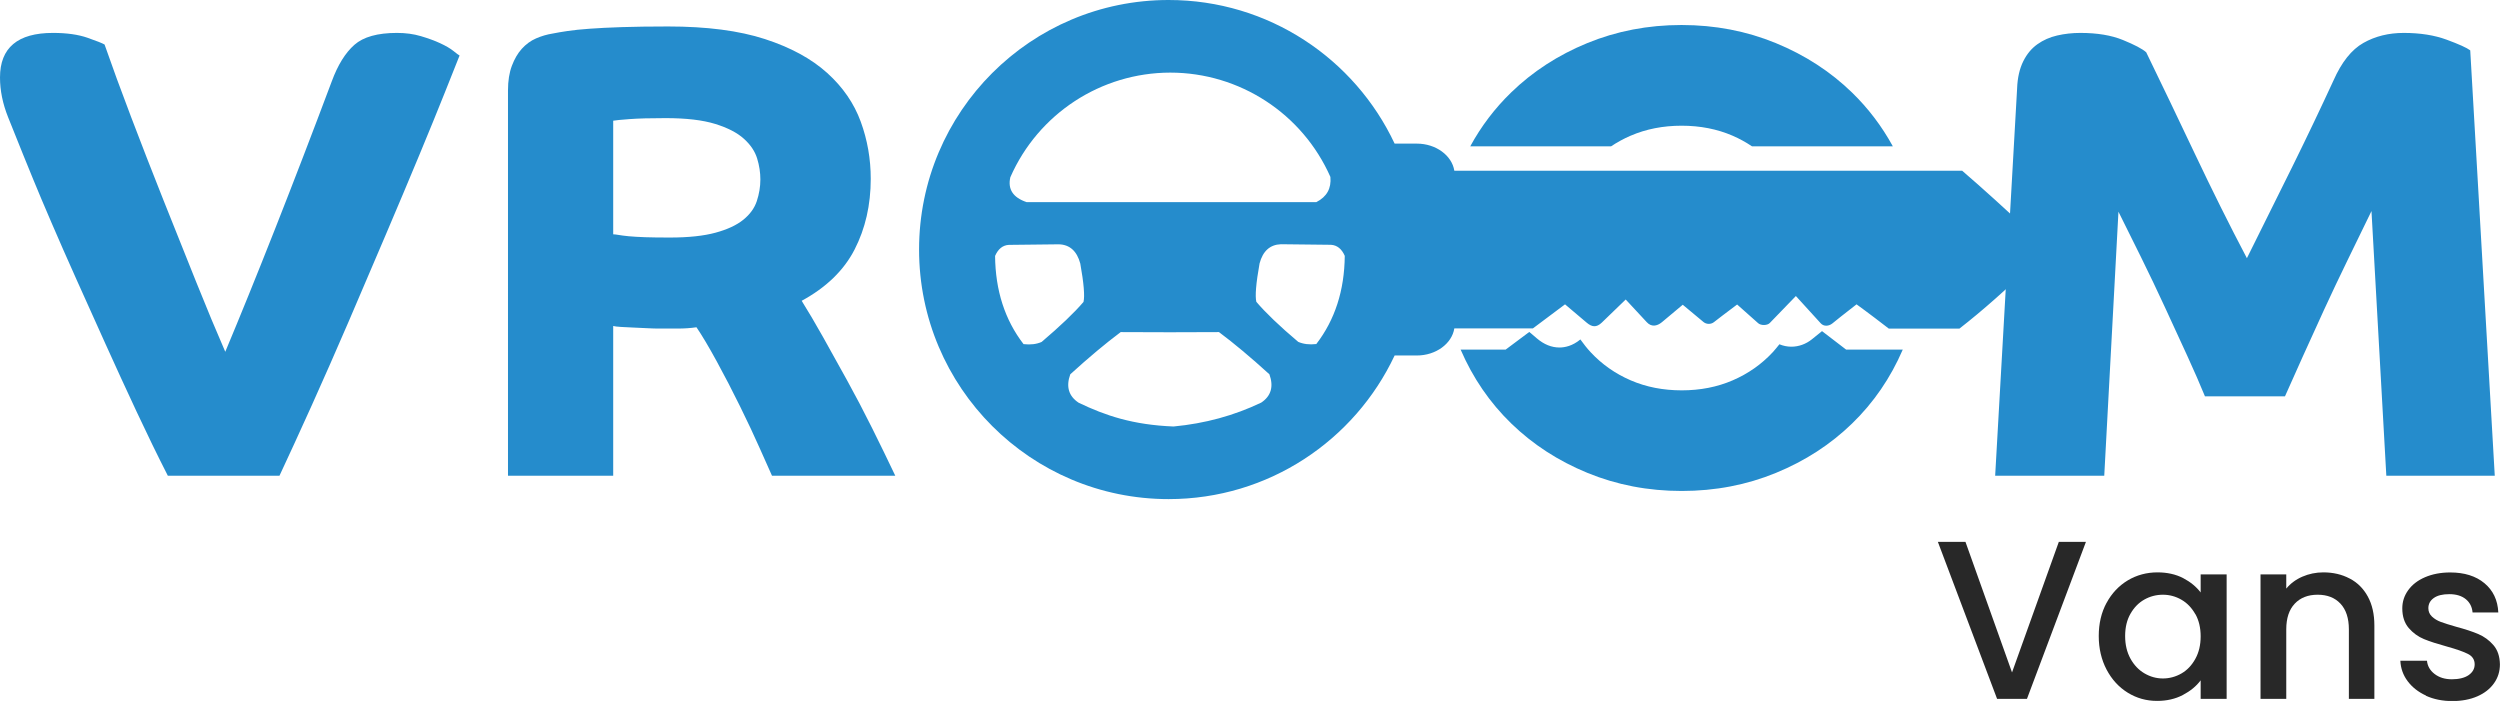 <svg xmlns="http://www.w3.org/2000/svg" id="Layer_2" viewBox="0 0 309.85 86.87"><defs><style>.cls-1{fill-rule:evenodd;}.cls-1,.cls-2{fill:#258ccc;}.cls-3{fill:#282828;}</style></defs><g id="Layer_1-2"><path class="cls-2" d="M20.8,58.96c-1.28-2.51-2.57-5.16-3.88-7.96-1.31-2.8-2.59-5.59-3.84-8.36-1.25-2.77-2.45-5.44-3.6-8-1.15-2.56-2.17-4.89-3.08-7-.91-2.11-1.67-3.91-2.28-5.4-.61-1.49-1.03-2.51-1.24-3.04-.59-1.44-1.21-3-1.88-4.68-.67-1.68-1-3.32-1-4.92,0-3.68,2.19-5.52,6.56-5.52,1.71,0,3.13.2,4.28.6,1.15.4,1.85.68,2.12.84.91,2.61,2,5.6,3.28,8.96,1.28,3.36,2.61,6.79,4,10.28,1.39,3.49,2.75,6.89,4.08,10.2,1.33,3.31,2.53,6.19,3.6,8.64,1.81-4.32,3.87-9.39,6.16-15.2,2.29-5.81,4.64-11.92,7.04-18.32.75-2.03,1.68-3.53,2.8-4.52,1.12-.99,2.88-1.48,5.28-1.48,1.07,0,2.05.13,2.96.4.91.27,1.71.56,2.4.88.69.32,1.24.64,1.64.96.4.32.65.51.76.56-.32.8-.92,2.31-1.8,4.52-.88,2.21-1.95,4.83-3.2,7.84-1.25,3.01-2.64,6.31-4.16,9.88-1.52,3.57-3.05,7.16-4.6,10.76-1.55,3.6-3.07,7.05-4.56,10.36-1.49,3.31-2.83,6.21-4,8.72h-13.84Z"></path><path class="cls-2" d="M62.96,11.2c0-1.17.16-2.19.48-3.04.32-.85.73-1.56,1.24-2.12.51-.56,1.09-.99,1.76-1.28.67-.29,1.35-.49,2.04-.6.53-.11,1.16-.21,1.88-.32.72-.11,1.63-.2,2.72-.28,1.09-.08,2.43-.15,4-.2,1.57-.05,3.48-.08,5.72-.08,4.8,0,8.8.52,12,1.56s5.77,2.44,7.72,4.2c1.95,1.76,3.33,3.77,4.16,6.04.83,2.27,1.24,4.63,1.24,7.08,0,3.25-.67,6.17-2,8.76-1.33,2.59-3.52,4.71-6.56,6.36.8,1.28,1.68,2.77,2.64,4.48.96,1.71,1.96,3.51,3,5.4,1.04,1.89,2.07,3.85,3.08,5.88,1.01,2.03,1.97,4,2.88,5.92h-15.28c-.27-.59-.76-1.69-1.48-3.32-.72-1.63-1.55-3.39-2.48-5.28-.93-1.89-1.89-3.75-2.88-5.56-.99-1.81-1.83-3.23-2.52-4.24-.75.11-1.51.16-2.28.16h-2.44c-.32,0-.76-.01-1.32-.04-.56-.03-1.13-.05-1.72-.08-.59-.03-1.12-.05-1.6-.08-.48-.03-.8-.07-.96-.12v18.56h-13.04V11.2ZM76,29.04c.16,0,.39.03.68.08.29.05.71.11,1.24.16.53.05,1.21.09,2.04.12.83.03,1.85.04,3.08.04,2.29,0,4.17-.2,5.64-.6,1.47-.4,2.61-.93,3.44-1.6.83-.67,1.39-1.44,1.68-2.32.29-.88.44-1.77.44-2.68,0-.85-.13-1.72-.4-2.6-.27-.88-.81-1.69-1.64-2.44-.83-.75-2.01-1.36-3.56-1.84-1.55-.48-3.6-.72-6.16-.72-1.87,0-3.35.04-4.44.12-1.09.08-1.77.15-2.04.2v14.08Z"></path><path class="cls-2" d="M250,10.96c.05-1.33.31-2.45.76-3.36.45-.91,1.04-1.61,1.76-2.12.72-.51,1.53-.87,2.44-1.08.91-.21,1.87-.32,2.88-.32,2.08,0,3.84.29,5.28.88,1.44.59,2.4,1.09,2.88,1.52,1.92,3.95,3.93,8.15,6.04,12.6,2.11,4.45,4.25,8.76,6.44,12.92,1.92-3.84,3.8-7.63,5.64-11.36,1.84-3.73,3.53-7.28,5.08-10.64,1.01-2.29,2.25-3.85,3.72-4.68,1.47-.83,3.13-1.24,5-1.24,2.03,0,3.8.28,5.32.84,1.52.56,2.49,1,2.92,1.32l3.04,52.72h-13.44l-1.84-32.8c-.96,1.97-1.95,4-2.96,6.08-1.01,2.08-1.99,4.13-2.92,6.16-.93,2.03-1.81,3.96-2.64,5.8-.83,1.84-1.56,3.48-2.2,4.92h-9.92c-.59-1.44-1.32-3.12-2.2-5.04s-1.8-3.92-2.76-6-1.95-4.15-2.96-6.2c-1.01-2.05-1.95-3.93-2.8-5.64l-1.76,32.72h-13.52l2.72-48Z"></path><path class="cls-1" d="M251.98,29.12c-3.3-3.1-6.23-5.76-8.79-7.96h-62.94c-.3-1.89-2.28-3.36-4.65-3.36h-2.75c-4.94-10.52-15.62-17.8-28.01-17.8-17.08,0-30.93,13.85-30.93,30.93s13.85,30.93,30.93,30.93c12.39,0,23.07-7.29,28.01-17.8h2.75c2.37,0,4.35-1.47,4.65-3.36h9.74l3.98-2.98s.89.75,2.67,2.26c.67.57,1.22.64,1.89,0,.51-.49,1.5-1.45,2.96-2.86,0,0,.87.94,2.61,2.81.56.61,1.25.52,1.88,0,.48-.39,1.33-1.11,2.58-2.16,0,0,.86.71,2.57,2.14.36.3.92.31,1.29.02.41-.32,1.37-1.06,2.88-2.19,0,0,.87.77,2.61,2.32.34.3,1.12.3,1.44-.03.41-.42,1.48-1.54,3.23-3.34,0,0,1.03,1.13,3.08,3.38.38.42,1,.37,1.44.02.44-.36,1.42-1.15,3-2.37,0,0,1.44,1.03,4,3.01h8.75c2.85-2.22,5.93-4.94,9.23-8.17,1-.98.91-2.44-.11-3.4ZM125.22,21.97c3.45-7.87,11.23-12.96,19.82-12.97,8.59,0,16.38,5.07,19.85,12.93.13,1.43-.45,2.46-1.74,3.12h-35.92c-1.68-.57-2.35-1.6-2.01-3.08ZM126.85,42.64c-2.3-2.99-3.48-6.63-3.52-10.92.38-.87.95-1.33,1.71-1.37,4.13-.04,6.2-.07,6.2-.07,1.35.04,2.23.84,2.65,2.38.44,2.45.57,4.04.4,4.76-1.16,1.36-2.9,3.01-5.19,4.96-.63.28-1.38.37-2.25.27ZM156.29,49.91c-3.32,1.59-6.93,2.58-10.84,2.95-5.03-.2-8.45-1.35-11.77-2.95-1.23-.82-1.58-1.99-1.03-3.52,2.31-2.1,4.4-3.85,6.25-5.23,0,0,.78,0,6.09.02,5.31-.01,6.09-.02,6.09-.02,1.85,1.38,3.93,3.12,6.25,5.23.55,1.52.21,2.7-1.03,3.52ZM163.15,42.64c-.86.1-1.61.01-2.25-.27-2.3-1.94-4.03-3.6-5.19-4.96-.17-.72-.04-2.3.4-4.76.41-1.54,1.3-2.33,2.65-2.38,0,0,2.07.02,6.2.07.76.05,1.33.5,1.71,1.37-.04,4.29-1.22,7.93-3.52,10.92Z"></path><path class="cls-2" d="M228.04,42.74c-.88-.68-1.62-1.25-2.22-1.7-.59.47-1.01.81-1.25,1.01-.73.59-1.63.92-2.55.92-.52,0-1.02-.11-1.48-.3-.27.34-.54.67-.83.99-1.39,1.49-3.04,2.65-4.96,3.48-1.92.83-4.03,1.24-6.32,1.24s-4.4-.41-6.32-1.24c-1.92-.83-3.57-1.99-4.96-3.48-.47-.5-.88-1.04-1.28-1.59-.97.81-1.93,1-2.59,1-.98,0-1.92-.38-2.8-1.13l-.94-.8-2.93,2.19h-5.58s0,0,0,0c1.52,3.52,3.61,6.57,6.28,9.16,2.67,2.59,5.81,4.63,9.44,6.12,3.63,1.49,7.52,2.24,11.68,2.24s8.05-.75,11.68-2.24c3.63-1.49,6.77-3.53,9.44-6.12,2.67-2.59,4.76-5.64,6.28-9.16,0,0,0,0,0,0h-7.02l-.77-.59Z"></path><path class="cls-2" d="M202.1,16.82c1.92-.83,4.03-1.24,6.32-1.24s4.4.41,6.32,1.24c.86.37,1.66.82,2.41,1.32h17.45c-1.36-2.49-3.05-4.72-5.07-6.68-2.67-2.59-5.81-4.63-9.44-6.12-3.63-1.49-7.52-2.24-11.68-2.24s-8.05.75-11.68,2.24c-3.63,1.49-6.77,3.53-9.44,6.12-2.02,1.96-3.71,4.18-5.07,6.68h17.45c.75-.5,1.55-.94,2.42-1.32Z"></path><path class="cls-3" d="M258.53,67.16l-7.31,19.46h-3.7l-7.34-19.46h3.42l5.77,16.18,5.8-16.18h3.36Z"></path><path class="cls-3" d="M261.09,74.72c.64-1.19,1.52-2.12,2.63-2.79,1.11-.66,2.34-.99,3.68-.99,1.21,0,2.27.24,3.18.71.91.48,1.63,1.07,2.17,1.78v-2.24h3.22v15.43h-3.22v-2.3c-.54.73-1.28,1.33-2.21,1.82-.93.49-2,.73-3.19.73-1.33,0-2.54-.34-3.64-1.02-1.1-.68-1.97-1.63-2.62-2.86-.64-1.22-.97-2.61-.97-4.16s.32-2.92.97-4.12ZM272.09,76.12c-.44-.78-1.01-1.38-1.72-1.79-.71-.41-1.48-.62-2.3-.62s-1.59.2-2.3.6c-.71.4-1.28.99-1.72,1.76s-.66,1.69-.66,2.76.22,2,.66,2.8c.44.8,1.02,1.41,1.74,1.83.72.42,1.48.63,2.28.63s1.59-.21,2.3-.62c.71-.41,1.28-1.01,1.72-1.81.44-.79.66-1.72.66-2.79s-.22-1.99-.66-2.77Z"></path><path class="cls-3" d="M291.22,71.7c.96.5,1.71,1.25,2.25,2.24.54.99.81,2.18.81,3.58v9.1h-3.16v-8.62c0-1.38-.35-2.44-1.04-3.18-.69-.74-1.63-1.11-2.83-1.11s-2.14.37-2.84,1.11c-.7.74-1.05,1.8-1.05,3.18v8.62h-3.19v-15.43h3.19v1.76c.52-.63,1.19-1.13,2-1.48.81-.35,1.68-.53,2.59-.53,1.21,0,2.3.25,3.26.76Z"></path><path class="cls-3" d="M300.68,86.21c-.96-.44-1.72-1.04-2.28-1.79s-.86-1.6-.9-2.53h3.3c.06.65.37,1.2.94,1.64.57.44,1.28.66,2.14.66s1.59-.17,2.09-.52c.49-.35.74-.79.74-1.33,0-.58-.28-1.01-.83-1.29-.55-.28-1.42-.59-2.62-.92-1.16-.32-2.1-.62-2.83-.92-.73-.3-1.36-.76-1.89-1.37-.53-.62-.8-1.43-.8-2.44,0-.82.24-1.57.73-2.25.49-.68,1.18-1.22,2.09-1.61.91-.39,1.95-.59,3.12-.59,1.75,0,3.17.44,4.24,1.33,1.07.89,1.65,2.1,1.72,3.63h-3.19c-.06-.69-.34-1.24-.84-1.65s-1.19-.62-2.04-.62-1.48.16-1.93.48c-.45.32-.67.74-.67,1.26,0,.41.15.76.45,1.04.3.28.66.5,1.09.66.43.16,1.06.36,1.9.6,1.12.3,2.04.6,2.76.91.72.31,1.34.76,1.86,1.36.52.6.79,1.39.81,2.38,0,.88-.24,1.66-.73,2.35s-1.17,1.23-2.06,1.62c-.89.39-1.93.59-3.12.59s-2.3-.22-3.26-.66Z"></path></g></svg>